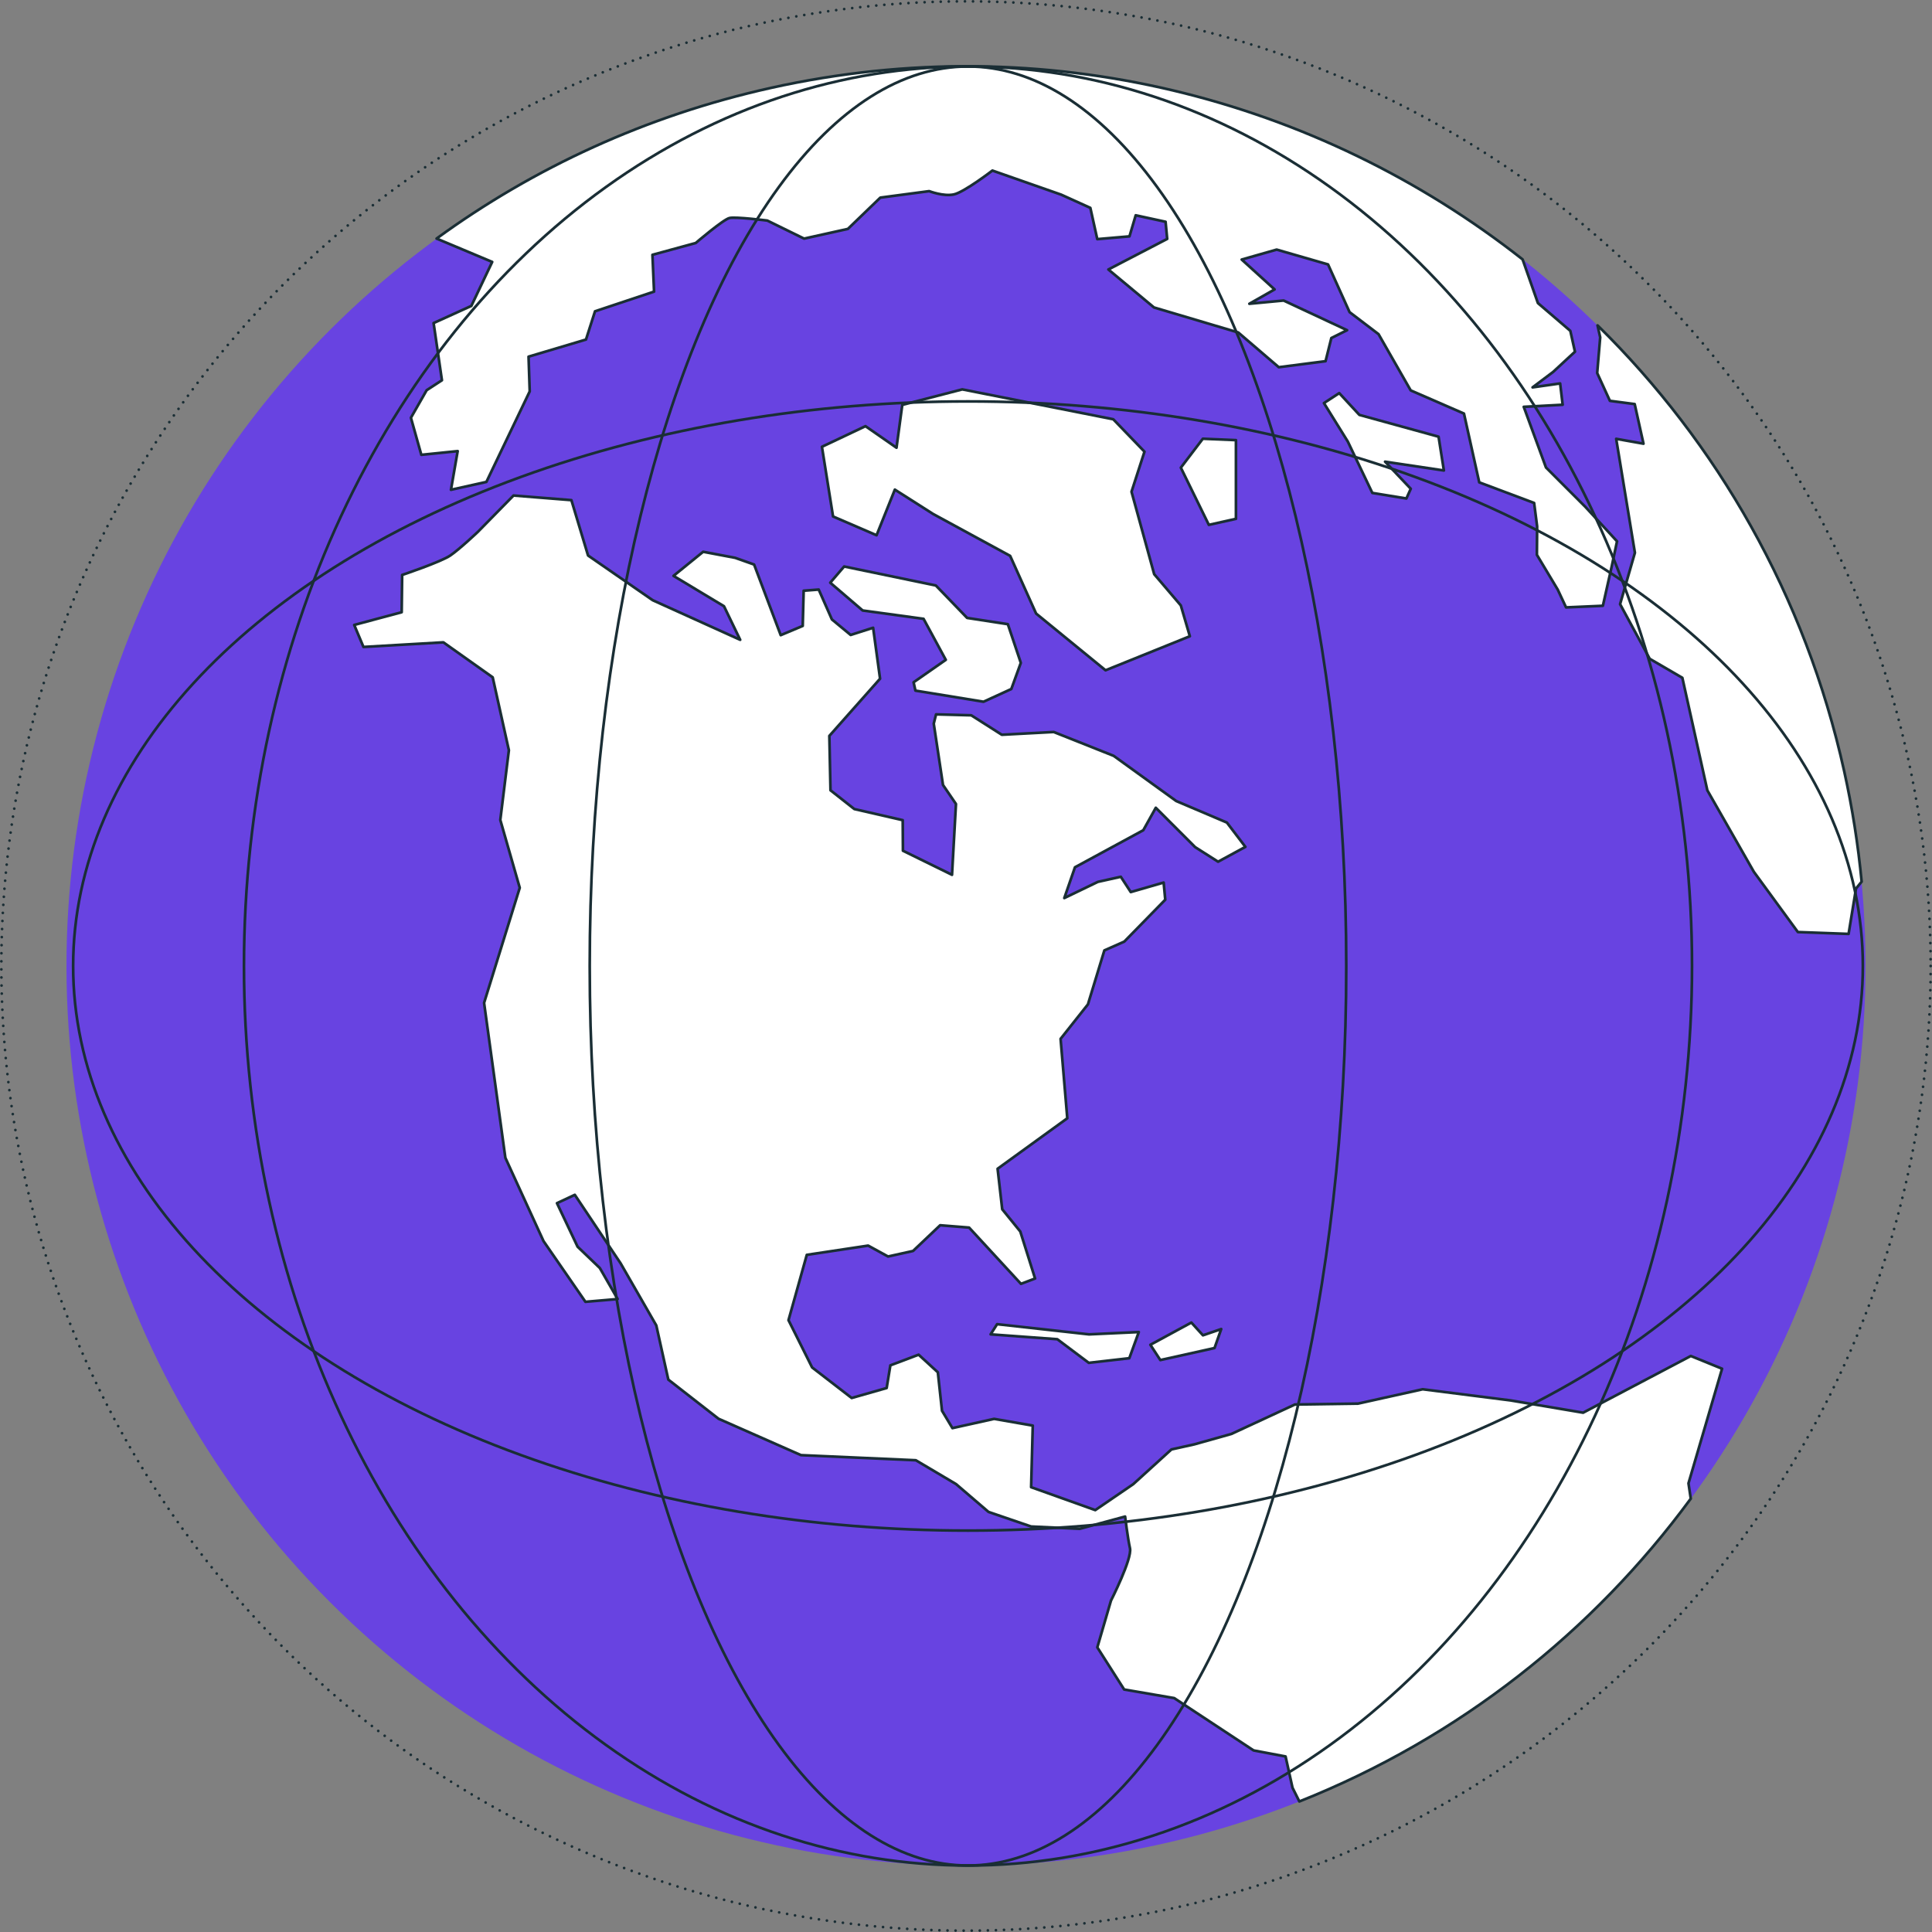<?xml version="1.0" encoding="UTF-8"?>
<svg id="Capa_1" data-name="Capa 1" xmlns="http://www.w3.org/2000/svg" viewBox="0 0 718 718">
  <rect x="0" y="0" width="718" height="718" fill="#808080" stroke="none"/>
  <defs>
    <style>
      .cls-1 {
        fill: #fff;
      }

      .cls-2 {
        fill: #6843e1;
      }

      .cls-3, .cls-4 {
        fill: none;
        stroke: #1a2e35;
        stroke-linecap: round;
        stroke-linejoin: round;
      }

      .cls-4 {
        stroke-dasharray: 0 3;
      }
    </style>
  </defs>
  <g>
    <circle class="cls-2" cx="359" cy="359" r="334.29" transform="translate(-148.7 359) rotate(-45)"/>
    <g>
      <polygon class="cls-1" points="313.71 210.53 347.79 217.59 359.41 229.64 374.55 231.97 379.37 246.34 375.84 256.06 365.51 260.79 340.21 256.66 339.52 253.56 351.49 245.22 343.23 229.98 320.6 226.88 308.55 216.55 313.71 210.53"/>
      <path class="cls-1" d="m588.35,525.01l-27.02-4.57-32.61-4.14-24.01,5.33-23.49.34-23.58,10.93-13.77,3.87-8.52,1.89-14.2,12.91-14.11,9.64-23.84-8.52.61-22.89-14.37-2.5-15.49,3.44-3.87-6.46-1.55-14.29-7.14-6.54-10.5,3.96-1.38,8.43-13,3.7-14.71-11.36-8.77-17.56,6.8-24.27,22.8-3.44,7.4,4.05,9.29-2.06,10.07-9.55,10.76.86,19.27,20.91,5.25-1.98-5.5-17.47-6.71-8.26-1.72-15.06,25.9-18.76-2.49-29.52,10.16-12.82,6.11-20.05,7.4-3.27,15.23-15.57-.6-6.37-12.22,3.53-3.7-5.68-8.52,1.89-12.48,6.02,3.96-11.44,25.39-13.77,4.65-8.35,14.63,14.63,8.52,5.42,10.15-5.51-6.88-9.04-18.84-8.01-23.23-16.78-22.29-8.87-19.28,1.03-11.36-7.23-13.08-.35-.86,3.44,3.44,22.8,4.82,7.06-1.47,26.33-18.24-8.95-.08-11.36-17.98-4.13-8.86-6.97-.43-20.22,18.85-21.25-2.58-18.93-8.35,2.67-6.97-5.77-4.9-11.1-5.59.43-.35,13.08-8.18,3.44-9.89-26.25-7.06-2.5-11.87-2.24-11.02,8.95,18.76,11.28,6.02,12.48-32.53-14.72-24.01-16.61-6.19-20.57-21.51-1.72-13.25,13.51s-6.71,6.37-10.24,8.78c-3.53,2.41-17.9,7.23-17.9,7.23l-.17,13.85-17.64,4.73,3.44,8.18,29.69-1.72,18.33,13,6.02,27.11-3.19,25.9,7.23,25.21-13.26,42.77,7.91,57.57,14.19,30.98,15.57,22.55,11.96-1.03-6.62-11.53-8.26-7.92-7.66-16.18,6.63-3.1,17.03,25.47,13.25,23.06,4.47,20.14,18.67,14.55,30.63,13.52,42.68,1.9,14.97,8.87,12.04,10.33,15.83,5.42,18.07.86,16.87-4.56s.95,7.92,1.81,11.79c.86,3.87-7.06,19.45-7.06,19.45l-5.08,17.38,9.98,15.66,18.59,3.19,29.51,19.45,11.88,2.24,2.58,11.62,2.55,5.11c59.42-23.63,109.24-63.22,145.46-112.54l-.85-5.7,12.48-42.59-11.62-4.73-40.02,21.08Z"/>
      <path class="cls-1" d="m600.96,201.19l-11.79-12.82-14.63-14.63-8.26-22.55,14.46-.77-.94-7.92-10.24,1.46,7.66-5.76,8.09-7.49-1.72-7.75-12.05-10.33-5.69-16.23c-76.09-59.87-177.44-86.37-279.33-63.74-46.32,10.29-88.22,29.74-124.27,56l20.67,8.68-7.75,16.35-14.03,6.37,3.1,21.26-5.68,3.7-5.85,10.24,3.87,13.77,13.51-1.38-2.5,14.37,13.17-2.92,16.1-33.64-.43-12.91,21.34-6.36,3.36-10.5,21.94-7.31-.6-13.68,16.09-4.39s10.24-8.78,12.56-9.29c2.32-.52,14.03.95,14.03.95l13.68,6.71,16.27-3.61,12.05-11.62,18.16-2.41s5.34,2.07,9.21,1.21c3.87-.86,14.29-8.86,14.29-8.86l25.56,8.95,10.84,4.91,2.58,11.62,11.96-1.03,2.32-7.83,11.1,2.41.6,6.37-21.86,11.36,16.95,14.11,31.32,9.3,15.06,12.91,17.38-2.24,2.15-8.6,5.85-2.92-23.58-11.02-12.74,1.2,9.38-5.33-12.22-11.1,12.99-3.7,19.1,5.51,8,17.73,10.76,8.18,11.96,20.91,19.79,8.61,5.68,25.56,20.39,7.66,1.12,8.69-.09,10.58,7.74,12.91,3.1,6.63,13.68-.6,3.27-14.54,1.98-9.38Z"/>
      <path class="cls-1" d="m593.7,120.93l.99,4.45-1.12,13.25,4.73,10.33,9.21,1.21,3.27,14.72-10.15-1.81,6.96,42.34-5.51,19.1,11.01,20.31,12.13,7.06,9.29,41.82,17.29,30.29,16.35,22.38,18.85.69,2.76-16.87,2.09-2.54c-1.3-13.66-3.45-27.39-6.5-41.13-14.51-65.34-47.23-121.91-91.63-165.6Z"/>
      <polygon class="cls-1" points="413.72 155.81 357.61 144.71 335.32 150.47 333.17 166.39 321.64 158.38 305.46 166.04 309.59 191.94 325.76 198.92 332.56 181.96 346.76 191 375.41 206.58 385.05 228.01 410.86 249.1 442.19 236.45 438.83 225 428.94 213.39 420.51 182.75 425.33 167.86 413.72 155.81"/>
      <polygon class="cls-1" points="459.32 163.57 447.02 163.05 438.84 173.8 449.25 195.06 459.32 192.82 459.32 163.57"/>
      <polygon class="cls-1" points="534.62 162.29 505.19 154.19 497.71 146.1 492.02 149.8 500.89 164.09 510.01 183.19 522.66 185.26 524.29 181.65 514.74 171.58 536.6 174.85 534.62 162.29"/>
      <polygon class="cls-1" points="370.56 492.11 368.15 495.89 392.93 497.7 404.63 506.48 419.69 504.76 423.22 495.04 404.72 495.9 370.56 492.11"/>
      <polygon class="cls-1" points="442.75 491.51 427.52 499.77 431.22 505.45 451.36 500.98 453.85 493.92 447.06 496.25 442.75 491.51"/>
      <polygon class="cls-3" points="313.71 210.53 347.79 217.59 359.41 229.64 374.55 231.97 379.37 246.34 375.84 256.06 365.51 260.79 340.21 256.66 339.52 253.56 351.49 245.22 343.23 229.98 320.6 226.88 308.55 216.55 313.71 210.53"/>
      <path class="cls-3" d="m588.35,525.01l-27.02-4.57-32.61-4.14-24.01,5.33-23.49.34-23.58,10.93-13.77,3.87-8.52,1.89-14.2,12.91-14.11,9.64-23.84-8.52.61-22.89-14.37-2.5-15.49,3.44-3.87-6.46-1.55-14.29-7.14-6.54-10.5,3.96-1.38,8.43-13,3.7-14.71-11.36-8.77-17.56,6.8-24.27,22.8-3.44,7.4,4.05,9.29-2.06,10.07-9.55,10.76.86,19.27,20.91,5.25-1.98-5.5-17.47-6.71-8.26-1.72-15.06,25.9-18.76-2.49-29.52,10.16-12.82,6.11-20.05,7.4-3.27,15.23-15.57-.6-6.37-12.22,3.53-3.7-5.68-8.52,1.89-12.48,6.02,3.96-11.44,25.39-13.77,4.65-8.35,14.63,14.63,8.52,5.42,10.15-5.51-6.88-9.04-18.84-8.01-23.23-16.78-22.29-8.87-19.28,1.03-11.36-7.23-13.08-.35-.86,3.44,3.44,22.8,4.82,7.06-1.47,26.33-18.24-8.95-.08-11.36-17.98-4.13-8.86-6.97-.43-20.22,18.85-21.25-2.58-18.93-8.35,2.67-6.97-5.77-4.9-11.1-5.59.43-.35,13.08-8.18,3.44-9.89-26.25-7.06-2.5-11.87-2.24-11.02,8.95,18.76,11.28,6.02,12.48-32.53-14.72-24.01-16.61-6.19-20.57-21.51-1.72-13.25,13.51s-6.71,6.37-10.24,8.78c-3.53,2.41-17.9,7.23-17.9,7.23l-.17,13.85-17.64,4.73,3.44,8.18,29.69-1.72,18.33,13,6.02,27.11-3.19,25.9,7.23,25.21-13.26,42.77,7.91,57.57,14.19,30.98,15.57,22.55,11.96-1.03-6.62-11.53-8.26-7.92-7.66-16.18,6.63-3.1,17.03,25.47,13.25,23.06,4.47,20.14,18.67,14.55,30.63,13.52,42.68,1.9,14.97,8.87,12.04,10.33,15.83,5.42,18.07.86,16.87-4.56s.95,7.92,1.81,11.79c.86,3.87-7.06,19.45-7.06,19.45l-5.08,17.38,9.98,15.66,18.59,3.19,29.51,19.45,11.88,2.24,2.58,11.62,2.55,5.11c59.42-23.63,109.24-63.22,145.46-112.54l-.85-5.7,12.48-42.59-11.62-4.73-40.02,21.08Z"/>
      <path class="cls-3" d="m600.96,201.19l-11.79-12.82-14.63-14.63-8.26-22.55,14.46-.77-.94-7.92-10.24,1.46,7.66-5.76,8.09-7.49-1.72-7.75-12.05-10.33-5.69-16.23c-76.09-59.87-177.44-86.37-279.33-63.74-46.32,10.29-88.22,29.74-124.27,56l20.67,8.68-7.75,16.35-14.03,6.37,3.1,21.26-5.68,3.7-5.85,10.24,3.87,13.77,13.51-1.38-2.5,14.37,13.17-2.92,16.1-33.64-.43-12.91,21.34-6.36,3.36-10.5,21.94-7.31-.6-13.68,16.09-4.39s10.24-8.78,12.56-9.29c2.32-.52,14.03.95,14.03.95l13.68,6.71,16.27-3.61,12.05-11.62,18.16-2.41s5.34,2.07,9.21,1.21c3.87-.86,14.29-8.86,14.29-8.86l25.56,8.95,10.84,4.91,2.58,11.62,11.96-1.03,2.32-7.83,11.1,2.41.6,6.37-21.86,11.36,16.95,14.11,31.32,9.3,15.06,12.91,17.38-2.24,2.15-8.6,5.85-2.92-23.58-11.02-12.74,1.2,9.38-5.33-12.22-11.1,12.99-3.7,19.1,5.51,8,17.73,10.76,8.18,11.96,20.91,19.79,8.61,5.68,25.56,20.39,7.66,1.12,8.69-.09,10.58,7.74,12.91,3.1,6.63,13.68-.6,3.27-14.54,1.98-9.38Z"/>
      <path class="cls-3" d="m593.7,120.93l.99,4.45-1.12,13.25,4.73,10.33,9.21,1.21,3.27,14.72-10.15-1.81,6.96,42.34-5.51,19.1,11.01,20.31,12.13,7.06,9.29,41.82,17.29,30.29,16.35,22.38,18.85.69,2.76-16.87,2.09-2.54c-1.3-13.66-3.45-27.39-6.5-41.13-14.51-65.34-47.23-121.91-91.63-165.6Z"/>
      <polygon class="cls-3" points="413.72 155.81 357.61 144.71 335.32 150.47 333.17 166.39 321.64 158.38 305.46 166.04 309.59 191.94 325.76 198.92 332.56 181.96 346.76 191 375.41 206.58 385.05 228.01 410.86 249.1 442.19 236.45 438.83 225 428.94 213.39 420.51 182.75 425.33 167.86 413.72 155.81"/>
      <polygon class="cls-3" points="459.32 163.57 447.02 163.05 438.84 173.8 449.25 195.06 459.32 192.82 459.32 163.57"/>
      <polygon class="cls-3" points="534.62 162.29 505.19 154.19 497.71 146.1 492.02 149.8 500.89 164.09 510.01 183.19 522.66 185.26 524.29 181.65 514.74 171.58 536.6 174.85 534.62 162.29"/>
      <polygon class="cls-3" points="370.56 492.11 368.15 495.89 392.93 497.7 404.63 506.48 419.69 504.76 423.22 495.04 404.72 495.9 370.56 492.11"/>
      <polygon class="cls-3" points="442.75 491.51 427.52 499.77 431.22 505.45 451.36 500.98 453.85 493.92 447.06 496.25 442.75 491.51"/>
    </g>
  </g>
  <g>
    <ellipse class="cls-3" cx="359.74" cy="359" rx="332.56" ry="209.82"/>
    <ellipse class="cls-3" cx="359.74" cy="359" rx="269.07" ry="334.29"/>
    <ellipse class="cls-3" cx="359.74" cy="359" rx="140.58" ry="334.29"/>
  </g>
  <circle class="cls-4" cx="359" cy="359" r="358.5"/>
</svg>
